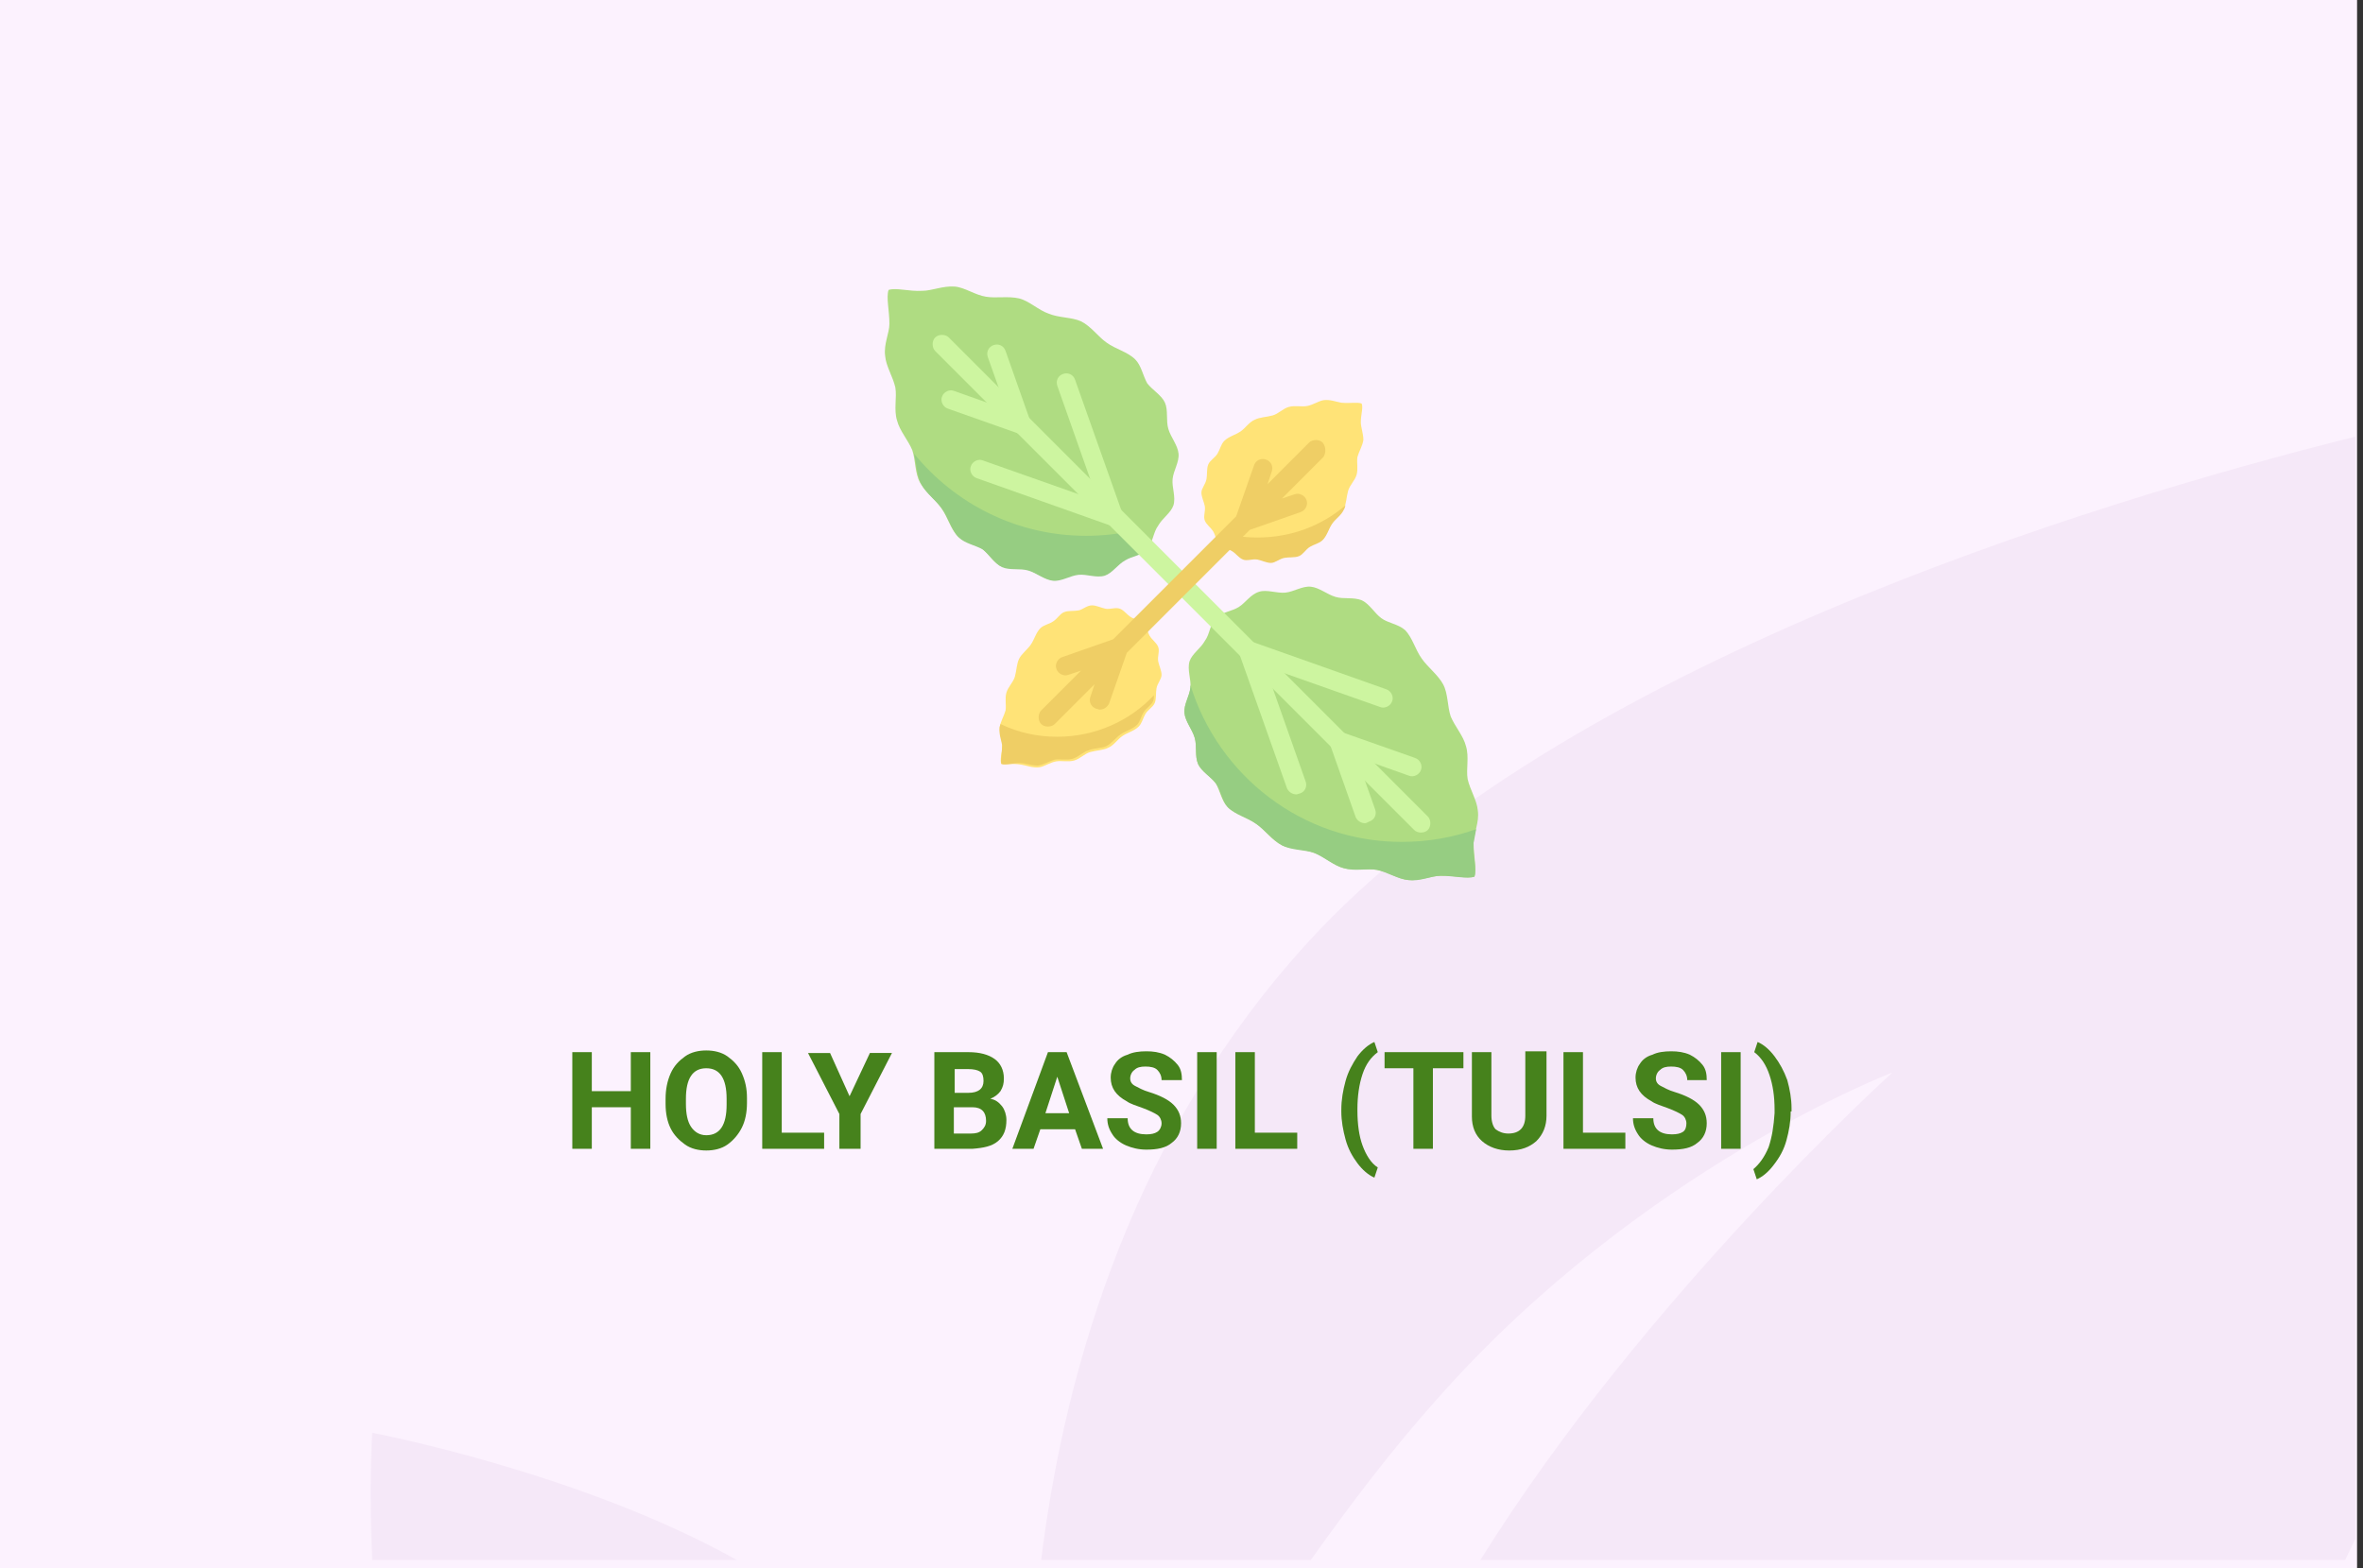 <?xml version="1.0" encoding="utf-8"?>
<!-- Generator: Adobe Illustrator 16.0.4, SVG Export Plug-In . SVG Version: 6.00 Build 0)  -->
<!DOCTYPE svg PUBLIC "-//W3C//DTD SVG 1.1//EN" "http://www.w3.org/Graphics/SVG/1.1/DTD/svg11.dtd">
<svg version="1.1" id="Слой_1" xmlns="http://www.w3.org/2000/svg" xmlns:xlink="http://www.w3.org/1999/xlink" x="0px" y="0px"
	 width="278.7px" height="185px" viewBox="0 0 278.7 185" enable-background="new 0 0 278.7 185" xml:space="preserve">
<rect x="0" y="0" width="278.7" height="185" fill="#333333" stroke="none"/>
<g id="Rectangle_756_1_" enable-background="new    ">
	<g id="Rectangle_756">
		<g>
			<rect fill="#FCF2FE" width="278" height="185"/>
		</g>
	</g>
</g>
<g id="Rectangle_757_copy_1_" enable-background="new    ">
	<g id="Rectangle_757_copy">
		<g>
			<path fill="#F5E8F8" d="M43.9,184h43c-18.6-10.4-43-15-43-15S43.5,175.2,43.9,184z M154.299,111.1
				C134,133.3,125.7,160.6,122.8,184h31.8c4.699-6.6,9.699-13.2,15-19.1c24-27.101,53.6-38.4,53.6-38.4S194,152.9,174.6,184h102
				c0.4-0.8,0.8-1.7,1.199-2.5v-130C246.1,59.4,184.1,78.5,154.299,111.1z"/>
		</g>
	</g>
</g>
<g>
	<path fill="#46821C" d="M76.7,135.5h-2.3v-4.9h-4.6v4.9h-2.3v-11.4h2.3v4.601h4.6V124.1h2.3V135.5z"/>
	<path fill="#46821C" d="M88.1,130.1c0,1.101-0.2,2.101-0.6,2.9s-1,1.5-1.7,2c-0.7,0.5-1.6,0.7-2.5,0.7c-0.9,0-1.8-0.2-2.5-0.7
		c-0.7-0.5-1.3-1.1-1.7-1.9c-0.4-0.8-0.6-1.8-0.6-2.899V129.6c0-1.1,0.2-2.1,0.6-3c0.4-0.899,1-1.5,1.7-2
		c0.7-0.5,1.6-0.699,2.5-0.699c0.9,0,1.8,0.199,2.5,0.699c0.7,0.5,1.3,1.101,1.7,2c0.4,0.9,0.6,1.801,0.6,2.9V130.1z M85.7,129.6
		c0-1.199-0.2-2.1-0.6-2.699c-0.4-0.601-1-0.9-1.8-0.9c-0.8,0-1.4,0.3-1.8,0.9c-0.4,0.6-0.6,1.5-0.6,2.699v0.601
		c0,1.2,0.2,2.1,0.6,2.7c0.4,0.6,1,1,1.8,1c0.8,0,1.4-0.301,1.8-0.9s0.6-1.5,0.6-2.7V129.6z"/>
	<path fill="#46821C" d="M92.2,133.6h5v1.9h-7.3v-11.4h2.3V133.6z"/>
	<path fill="#46821C" d="M100.2,129.3l2.4-5.1h2.6l-3.7,7.2v4.1H99v-4.1l-3.7-7.2h2.6L100.2,129.3z"/>
	<path fill="#46821C" d="M110.2,135.5v-11.4h4c1.4,0,2.4,0.301,3.1,0.801c0.7,0.5,1.1,1.3,1.1,2.3c0,0.6-0.1,1-0.4,1.5
		c-0.3,0.399-0.7,0.7-1.2,0.899c0.6,0.101,1,0.4,1.4,0.9c0.3,0.4,0.5,1,0.5,1.6c0,1.101-0.3,1.9-1,2.5c-0.7,0.601-1.7,0.801-3,0.9
		H110.2z M112.5,128.9h1.7c1.2,0,1.8-0.5,1.8-1.4c0-0.5-0.1-0.9-0.4-1.1c-0.3-0.2-0.8-0.301-1.4-0.301h-1.6v2.801H112.5z
		 M112.5,130.6v3.101h2c0.6,0,1-0.101,1.3-0.4c0.3-0.3,0.5-0.6,0.5-1.1c0-1-0.5-1.601-1.6-1.601H112.5z"/>
	<path fill="#46821C" d="M126.8,133.2h-4.1l-0.8,2.3h-2.5l4.2-11.4h2.2l4.3,11.4h-2.5L126.8,133.2z M123.3,131.3h2.8l-1.4-4.3
		L123.3,131.3z"/>
	<path fill="#46821C" d="M137,132.5c0-0.4-0.2-0.8-0.5-1s-0.9-0.5-1.7-0.8c-0.8-0.3-1.5-0.5-1.9-0.8c-1.3-0.7-1.9-1.601-1.9-2.801
		c0-0.6,0.2-1.199,0.5-1.6c0.3-0.5,0.8-0.9,1.5-1.1c0.6-0.301,1.4-0.4,2.2-0.4c0.8,0,1.5,0.1,2.2,0.4c0.6,0.3,1.1,0.699,1.5,1.199
		s0.5,1.101,0.5,1.801H137c0-0.5-0.2-0.9-0.5-1.2s-0.8-0.4-1.4-0.4s-1,0.101-1.3,0.4c-0.3,0.2-0.5,0.6-0.5,1
		c0,0.399,0.2,0.7,0.6,0.899c0.4,0.2,0.9,0.5,1.6,0.7c1.3,0.4,2.3,0.9,2.9,1.5c0.6,0.601,0.9,1.3,0.9,2.2c0,1-0.4,1.8-1.1,2.3
		c-0.7,0.601-1.7,0.8-3,0.8c-0.9,0-1.7-0.199-2.4-0.5c-0.7-0.3-1.3-0.8-1.6-1.3c-0.4-0.6-0.6-1.2-0.6-1.899h2.4
		c0,1.3,0.8,1.899,2.2,1.899c0.6,0,1-0.1,1.3-0.3S137,132.9,137,132.5z"/>
	<path fill="#46821C" d="M143.5,135.5H141.2v-11.4h2.301V135.5z"/>
	<path fill="#46821C" d="M148,133.6h5v1.9H145.7v-11.4H148V133.6z"/>
	<path fill="#46821C" d="M158.2,130.9c0-1.2,0.2-2.301,0.5-3.4c0.301-1.1,0.801-2,1.4-2.9c0.6-0.8,1.3-1.399,2-1.699l0.4,1.199
		c-0.801,0.601-1.4,1.4-1.801,2.601s-0.6,2.6-0.6,4.1v0.2c0,1.6,0.199,3,0.6,4.1c0.4,1.101,1,2.101,1.801,2.601l-0.4,1.2
		c-0.7-0.301-1.4-0.9-2-1.7s-1.1-1.7-1.4-2.8c-0.3-1.101-0.5-2.2-0.5-3.301V130.9z"/>
	<path fill="#46821C" d="M172.5,126H169v9.5H166.7V126h-3.4v-1.9h9.301v1.9H172.5z"/>
	<path fill="#46821C" d="M182.4,124.1v7.5c0,1.2-0.399,2.2-1.2,3c-0.8,0.7-1.8,1.101-3.199,1.101c-1.301,0-2.4-0.4-3.201-1.101
		C174,133.9,173.6,132.9,173.6,131.7V124.1h2.3v7.5c0,0.7,0.2,1.301,0.5,1.601c0.399,0.3,0.899,0.5,1.5,0.5c1.3,0,2-0.7,2-2.101V124
		h2.5V124.1z"/>
	<path fill="#46821C" d="M186.7,133.6h5v1.9h-7.3v-11.4h2.3V133.6z"/>
	<path fill="#46821C" d="M198.9,132.5c0-0.4-0.2-0.8-0.5-1s-0.899-0.5-1.7-0.8c-0.8-0.3-1.5-0.5-1.9-0.8
		c-1.299-0.7-1.899-1.601-1.899-2.801c0-0.6,0.2-1.199,0.5-1.6c0.3-0.5,0.8-0.9,1.5-1.1c0.601-0.301,1.399-0.4,2.2-0.4
		c0.8,0,1.5,0.1,2.199,0.4c0.601,0.3,1.101,0.699,1.5,1.199c0.4,0.5,0.5,1.101,0.5,1.801H199c0-0.5-0.201-0.9-0.5-1.2
		c-0.301-0.3-0.801-0.4-1.4-0.4s-1,0.101-1.301,0.4c-0.299,0.2-0.5,0.6-0.5,1c0,0.399,0.201,0.7,0.601,0.899
		c0.399,0.2,0.899,0.5,1.601,0.7c1.299,0.4,2.299,0.9,2.899,1.5c0.601,0.601,0.899,1.3,0.899,2.2c0,1-0.399,1.8-1.1,2.3
		c-0.699,0.601-1.699,0.8-3,0.8c-0.9,0-1.699-0.199-2.4-0.5c-0.699-0.3-1.299-0.8-1.6-1.3c-0.4-0.6-0.6-1.2-0.6-1.899h2.4
		c0,1.3,0.799,1.899,2.199,1.899c0.6,0,1-0.1,1.301-0.3C198.799,133.3,198.9,132.9,198.9,132.5z"/>
	<path fill="#46821C" d="M205.299,135.5H203v-11.4h2.299V135.5z"/>
	<path fill="#46821C" d="M211.2,131.1c0,1.2-0.199,2.301-0.5,3.4c-0.3,1.1-0.8,2-1.5,2.9c-0.6,0.8-1.3,1.399-2,1.699l-0.4-1.199
		c0.701-0.601,1.301-1.4,1.801-2.601c0.4-1.2,0.6-2.5,0.699-4V130.9c0-1.601-0.199-2.9-0.6-4.101s-1-2.1-1.8-2.7l0.399-1.199
		c0.701,0.3,1.4,0.899,2,1.699c0.601,0.801,1.101,1.7,1.5,2.801c0.301,1.1,0.5,2.199,0.5,3.3v0.399H211.2z"/>
</g>
<g>
	<path fill="#FFE377" d="M118.1,90.1c-0.2-0.5,0.1-1.3,0.1-2.2c0-0.6-0.3-1.3-0.3-2.1c0.1-0.7,0.5-1.3,0.7-2
		c0.1-0.7-0.1-1.4,0.1-2.1c0.2-0.7,0.8-1.2,1-1.9c0.2-0.7,0.2-1.5,0.5-2.1c0.3-0.6,1-1.1,1.4-1.7s0.6-1.4,1.1-1.9
		c0.4-0.4,1.1-0.5,1.5-0.8c0.5-0.3,0.8-0.9,1.3-1.1c0.5-0.2,1.1-0.1,1.7-0.2c0.5-0.1,1-0.6,1.6-0.6c0.5,0,1.1,0.3,1.6,0.4
		c0.5,0.1,1.2-0.2,1.7,0c0.5,0.2,0.8,0.7,1.3,1c0.5,0.3,1.1,0.3,1.5,0.7s0.4,1,0.7,1.5c0.3,0.5,0.8,0.8,1,1.3c0.2,0.5-0.1,1.1,0,1.7
		c0.1,0.5,0.4,1.1,0.4,1.6s-0.5,1-0.6,1.6c-0.1,0.5,0,1.2-0.2,1.7c-0.2,0.5-0.8,0.8-1.1,1.3c-0.3,0.5-0.4,1.1-0.8,1.5
		c-0.5,0.5-1.3,0.7-1.9,1.1c-0.6,0.4-1,1.1-1.7,1.4c-0.6,0.3-1.4,0.3-2.1,0.5c-0.7,0.2-1.2,0.8-1.9,1c-0.7,0.2-1.5,0-2.1,0.1
		c-0.7,0.1-1.4,0.6-2,0.7c-0.8,0.1-1.5-0.2-2.1-0.3C119.4,90,118.6,90.2,118.1,90.1z"/>
	<path fill="#FFE377" d="M160.6,47.6c0.199,0.5-0.1,1.3-0.1,2.2c0,0.6,0.299,1.3,0.299,2.1c-0.1,0.7-0.5,1.3-0.699,2
		c-0.1,0.7,0.1,1.4-0.1,2.1c-0.201,0.7-0.801,1.2-1,1.9c-0.201,0.7-0.201,1.5-0.5,2.1c-0.301,0.6-1,1.1-1.4,1.7
		c-0.4,0.6-0.6,1.4-1.1,1.9c-0.4,0.4-1.101,0.5-1.5,0.8c-0.5,0.3-0.801,0.9-1.301,1.1s-1.1,0.1-1.699,0.2c-0.5,0.1-1,0.6-1.601,0.6
		c-0.5,0-1.101-0.3-1.601-0.4s-1.199,0.2-1.699,0c-0.5-0.2-0.801-0.7-1.301-1c-0.5-0.3-1.1-0.3-1.5-0.7
		c-0.399-0.4-0.399-1-0.699-1.5c-0.301-0.5-0.801-0.8-1-1.3c-0.2-0.5,0.1-1.1,0-1.7c-0.1-0.5-0.4-1.1-0.4-1.6s0.5-1,0.6-1.6
		c0.101-0.5,0-1.2,0.201-1.7c0.199-0.5,0.799-0.8,1.1-1.3c0.3-0.5,0.4-1.1,0.8-1.5c0.5-0.5,1.3-0.7,1.899-1.1
		c0.601-0.4,1-1.1,1.701-1.4c0.6-0.3,1.399-0.3,2.1-0.5c0.699-0.2,1.199-0.8,1.9-1c0.699-0.2,1.5,0,2.1-0.1c0.699-0.1,1.4-0.6,2-0.7
		c0.8-0.1,1.5,0.2,2.1,0.3C159.299,47.6,160.1,47.4,160.6,47.6z"/>
	<path fill="#AFDC82" d="M143.4,72.9c0.7-0.7,1.899-0.8,2.7-1.3c0.8-0.5,1.4-1.5,2.4-1.8c0.899-0.3,2.1,0.2,3.1,0.1s2-0.8,3-0.7
		c1,0.1,1.9,0.9,2.9,1.2c1,0.3,2.1,0,3.1,0.4c0.9,0.4,1.5,1.5,2.3,2.1s2,0.7,2.8,1.4c0.9,0.9,1.2,2.3,2,3.4c0.7,1,1.9,1.9,2.5,3
		c0.6,1.1,0.5,2.6,0.9,3.8c0.5,1.2,1.5,2.3,1.8,3.5c0.399,1.3,0,2.7,0.2,3.9c0.3,1.3,1.1,2.5,1.199,3.7c0.201,1.4-0.5,2.7-0.5,3.801
		c0,1.6,0.4,3.1,0.101,4c-0.899,0.3-2.399-0.2-4-0.101c-1.101,0-2.399,0.601-3.8,0.5c-1.2-0.1-2.4-1-3.7-1.2
		c-1.2-0.199-2.601,0.101-3.899-0.199c-1.201-0.301-2.301-1.4-3.5-1.801c-1.201-0.5-2.701-0.399-3.801-0.899
		c-1.199-0.601-2-1.8-3-2.5c-1.1-0.8-2.5-1.101-3.4-2c-0.699-0.7-0.899-1.9-1.399-2.8c-0.601-0.8-1.7-1.4-2.101-2.3
		c-0.399-0.9-0.1-2.1-0.399-3.1s-1.1-1.9-1.2-2.9c-0.1-1,0.599-2,0.7-3S140,79,140.299,78c0.301-0.9,1.301-1.5,1.801-2.4
		C142.7,74.8,142.7,73.6,143.4,72.9z"/>
	<path fill="#AFDC82" d="M135.3,64.7c-0.7,0.7-1.9,0.8-2.7,1.3c-0.8,0.5-1.4,1.5-2.4,1.8c-0.9,0.3-2.1-0.2-3.1-0.1
		c-1,0.1-2,0.8-3,0.7s-1.9-0.9-2.9-1.2c-1-0.3-2.1,0-3.1-0.4c-0.9-0.4-1.5-1.5-2.3-2.1c-0.8-0.6-2-0.7-2.8-1.4
		c-0.9-0.9-1.2-2.3-2-3.4c-0.7-1-1.9-1.9-2.5-3s-0.5-2.6-0.9-3.8c-0.5-1.2-1.5-2.3-1.8-3.5c-0.4-1.3,0-2.7-0.2-3.9
		c-0.3-1.3-1.1-2.5-1.2-3.7c-0.2-1.4,0.5-2.7,0.5-3.8c0-1.6-0.4-3.1-0.1-4c0.9-0.3,2.4,0.2,4,0.1c1.1,0,2.4-0.6,3.8-0.5
		c1.2,0.1,2.4,1,3.7,1.2c1.2,0.2,2.6-0.1,3.9,0.2c1.2,0.3,2.3,1.4,3.5,1.8c1.2,0.5,2.7,0.4,3.8,0.9c1.2,0.6,2,1.8,3,2.5
		c1.1,0.8,2.5,1.1,3.4,2c0.7,0.7,0.9,1.9,1.4,2.8c0.6,0.8,1.7,1.4,2.1,2.3s0.1,2.1,0.4,3.1c0.3,1,1.1,1.9,1.2,2.9s-0.6,2-0.7,3
		c-0.1,1,0.4,2.1,0.1,3.1c-0.3,0.9-1.3,1.5-1.8,2.4C136,62.8,136,64,135.3,64.7z"/>
	<path fill="#96CD82" d="M133.6,62.6c-1.8,0.4-3.6,0.6-5.5,0.6c-8.2,0-15.5-3.8-20.3-9.7c0.3,1.1,0.3,2.4,0.8,3.5
		c0.6,1.2,1.8,2,2.5,3c0.8,1.1,1.1,2.5,2,3.4c0.7,0.7,1.9,0.9,2.8,1.4c0.8,0.6,1.4,1.7,2.3,2.1c0.9,0.4,2.1,0.1,3.1,0.4
		c1,0.3,1.9,1.1,2.9,1.2s2-0.6,3-0.7c1-0.1,2.1,0.4,3.1,0.1c0.9-0.3,1.5-1.3,2.4-1.8c0.8-0.5,2-0.6,2.7-1.3l0,0
		C134.5,64.1,133.9,63.4,133.6,62.6z"/>
	<path fill="#96CD82" d="M174.1,97.8c-2.801,1-5.7,1.5-8.801,1.5c-11.699,0-21.6-7.8-24.899-18.5c0,0.1,0,0.2,0,0.3
		c-0.101,1-0.8,2-0.7,3c0.1,1,0.9,1.9,1.2,2.9s0,2.1,0.399,3.1c0.4,0.9,1.5,1.5,2.101,2.3c0.601,0.8,0.7,2,1.399,2.8
		c0.9,0.899,2.301,1.2,3.4,2c1,0.7,1.9,1.899,3,2.5c1.1,0.6,2.6,0.5,3.801,0.899c1.199,0.5,2.299,1.5,3.5,1.801
		c1.299,0.399,2.699,0,3.899,0.199c1.3,0.301,2.5,1.101,3.7,1.2c1.4,0.2,2.699-0.5,3.8-0.5c1.601,0,3.101,0.4,4,0.101
		c0.3-0.9-0.2-2.4-0.101-4C173.9,98.9,174,98.4,174.1,97.8z"/>
	<g>
		<path fill="#CDF5A0" d="M167.6,98.2c-0.301,0-0.6-0.101-0.801-0.3l-56.5-56.5c-0.4-0.4-0.4-1.2,0-1.6c0.4-0.4,1.2-0.4,1.6,0
			l56.5,56.5c0.399,0.4,0.399,1.2,0,1.601C168.2,98.1,167.9,98.2,167.6,98.2z"/>
		<path fill="#CDF5A0" d="M131.4,62.1c-0.1,0-0.3,0-0.4-0.1l-15.8-5.6c-0.6-0.2-0.9-0.9-0.7-1.4c0.2-0.6,0.9-0.9,1.4-0.7l13.6,4.8
			l-4.8-13.6c-0.2-0.6,0.1-1.2,0.7-1.4c0.6-0.2,1.2,0.1,1.4,0.7l5.6,15.8c0.1,0.4,0,0.9-0.3,1.2C132,61.9,131.7,62.1,131.4,62.1z"/>
		<path fill="#CDF5A0" d="M120.7,51.3c-0.1,0-0.3,0-0.4-0.1l-8.5-3c-0.6-0.2-0.9-0.9-0.7-1.4c0.2-0.6,0.9-0.9,1.4-0.7l6.2,2.2
			l-2.2-6.2c-0.2-0.6,0.1-1.2,0.7-1.4c0.6-0.2,1.2,0.1,1.4,0.7l3,8.5c0.1,0.4,0,0.9-0.3,1.2C121.3,51.2,121,51.3,120.7,51.3z"/>
		<path fill="#CDF5A0" d="M152.9,93.7c-0.5,0-0.899-0.3-1.101-0.7l-5.6-15.8c-0.1-0.4,0-0.9,0.301-1.2
			c0.299-0.3,0.799-0.4,1.199-0.3l15.801,5.6c0.6,0.2,0.899,0.9,0.699,1.4c-0.199,0.6-0.9,0.9-1.4,0.7l-13.6-4.8L154,92.2
			c0.199,0.6-0.101,1.2-0.701,1.399C153.2,93.6,153,93.7,152.9,93.7z"/>
		<path fill="#CDF5A0" d="M161,97.1c-0.5,0-0.9-0.3-1.101-0.699l-3-8.5c-0.101-0.4,0-0.9,0.3-1.2c0.301-0.3,0.801-0.4,1.2-0.3l8.5,3
			c0.601,0.2,0.899,0.9,0.7,1.4c-0.2,0.6-0.9,0.9-1.4,0.7L160,89.3l2.199,6.2c0.2,0.6-0.1,1.2-0.699,1.4
			C161.299,97,161.1,97.1,161,97.1z"/>
	</g>
	<path fill="#EFCE65" d="M156,52.2c-0.4-0.4-1.201-0.4-1.601,0l-4.899,4.9l0.5-1.5c0.199-0.6-0.101-1.2-0.701-1.4
		c-0.6-0.2-1.199,0.1-1.399,0.7l-2.101,6l-14.5,14.5l-6,2.1c-0.6,0.2-0.9,0.9-0.7,1.4c0.2,0.6,0.9,0.9,1.4,0.7l1.5-0.5l-4.7,4.7
		c-0.4,0.4-0.4,1.2,0,1.6c0.2,0.2,0.5,0.3,0.8,0.3c0.3,0,0.6-0.1,0.8-0.3l4.7-4.7l-0.5,1.5c-0.2,0.6,0.1,1.2,0.7,1.4
		c0.1,0,0.3,0.1,0.4,0.1c0.5,0,0.9-0.3,1.1-0.7l2.1-6l14.5-14.5l6-2.1c0.601-0.2,0.899-0.9,0.7-1.4c-0.2-0.6-0.9-0.9-1.4-0.7
		l-1.5,0.5l4.9-4.9C156.4,53.4,156.4,52.7,156,52.2z"/>
	<path fill="#EFCE65" d="M124.7,86.9c-2.4,0-4.6-0.5-6.7-1.5c0,0.1-0.1,0.3-0.1,0.4c-0.1,0.8,0.2,1.5,0.3,2.1c0,0.9-0.2,1.7-0.1,2.2
		c0.5,0.2,1.3-0.1,2.2-0.1c0.6,0,1.3,0.3,2.1,0.3c0.7-0.1,1.3-0.5,2-0.7c0.7-0.1,1.4,0.1,2.1-0.1s1.2-0.8,1.9-1
		c0.7-0.3,1.5-0.2,2.1-0.5s1.1-1,1.7-1.4c0.6-0.4,1.4-0.6,1.9-1.1c0.4-0.4,0.5-1.1,0.8-1.5c0.3-0.5,0.9-0.8,1.1-1.3
		c0.1-0.2,0.1-0.5,0.1-0.7C133.3,85,129.2,86.9,124.7,86.9z"/>
	<path fill="#EFCE65" d="M148.299,63.4c-1.199,0-2.299-0.1-3.399-0.4c-0.3,0.5-0.601,0.9-1.101,1.3c0.4,0.4,1,0.4,1.5,0.7
		s0.801,0.8,1.301,1s1.1-0.1,1.699,0c0.5,0.1,1.101,0.4,1.601,0.4s1-0.5,1.601-0.6c0.5-0.1,1.199,0,1.699-0.2
		c0.5-0.2,0.801-0.8,1.301-1.1s1.1-0.4,1.5-0.8c0.5-0.5,0.699-1.3,1.1-1.9c0.4-0.6,1.1-1,1.4-1.7c0.1-0.1,0.1-0.3,0.199-0.5
		C155.9,62,152.299,63.4,148.299,63.4z"/>
</g>
</svg>
